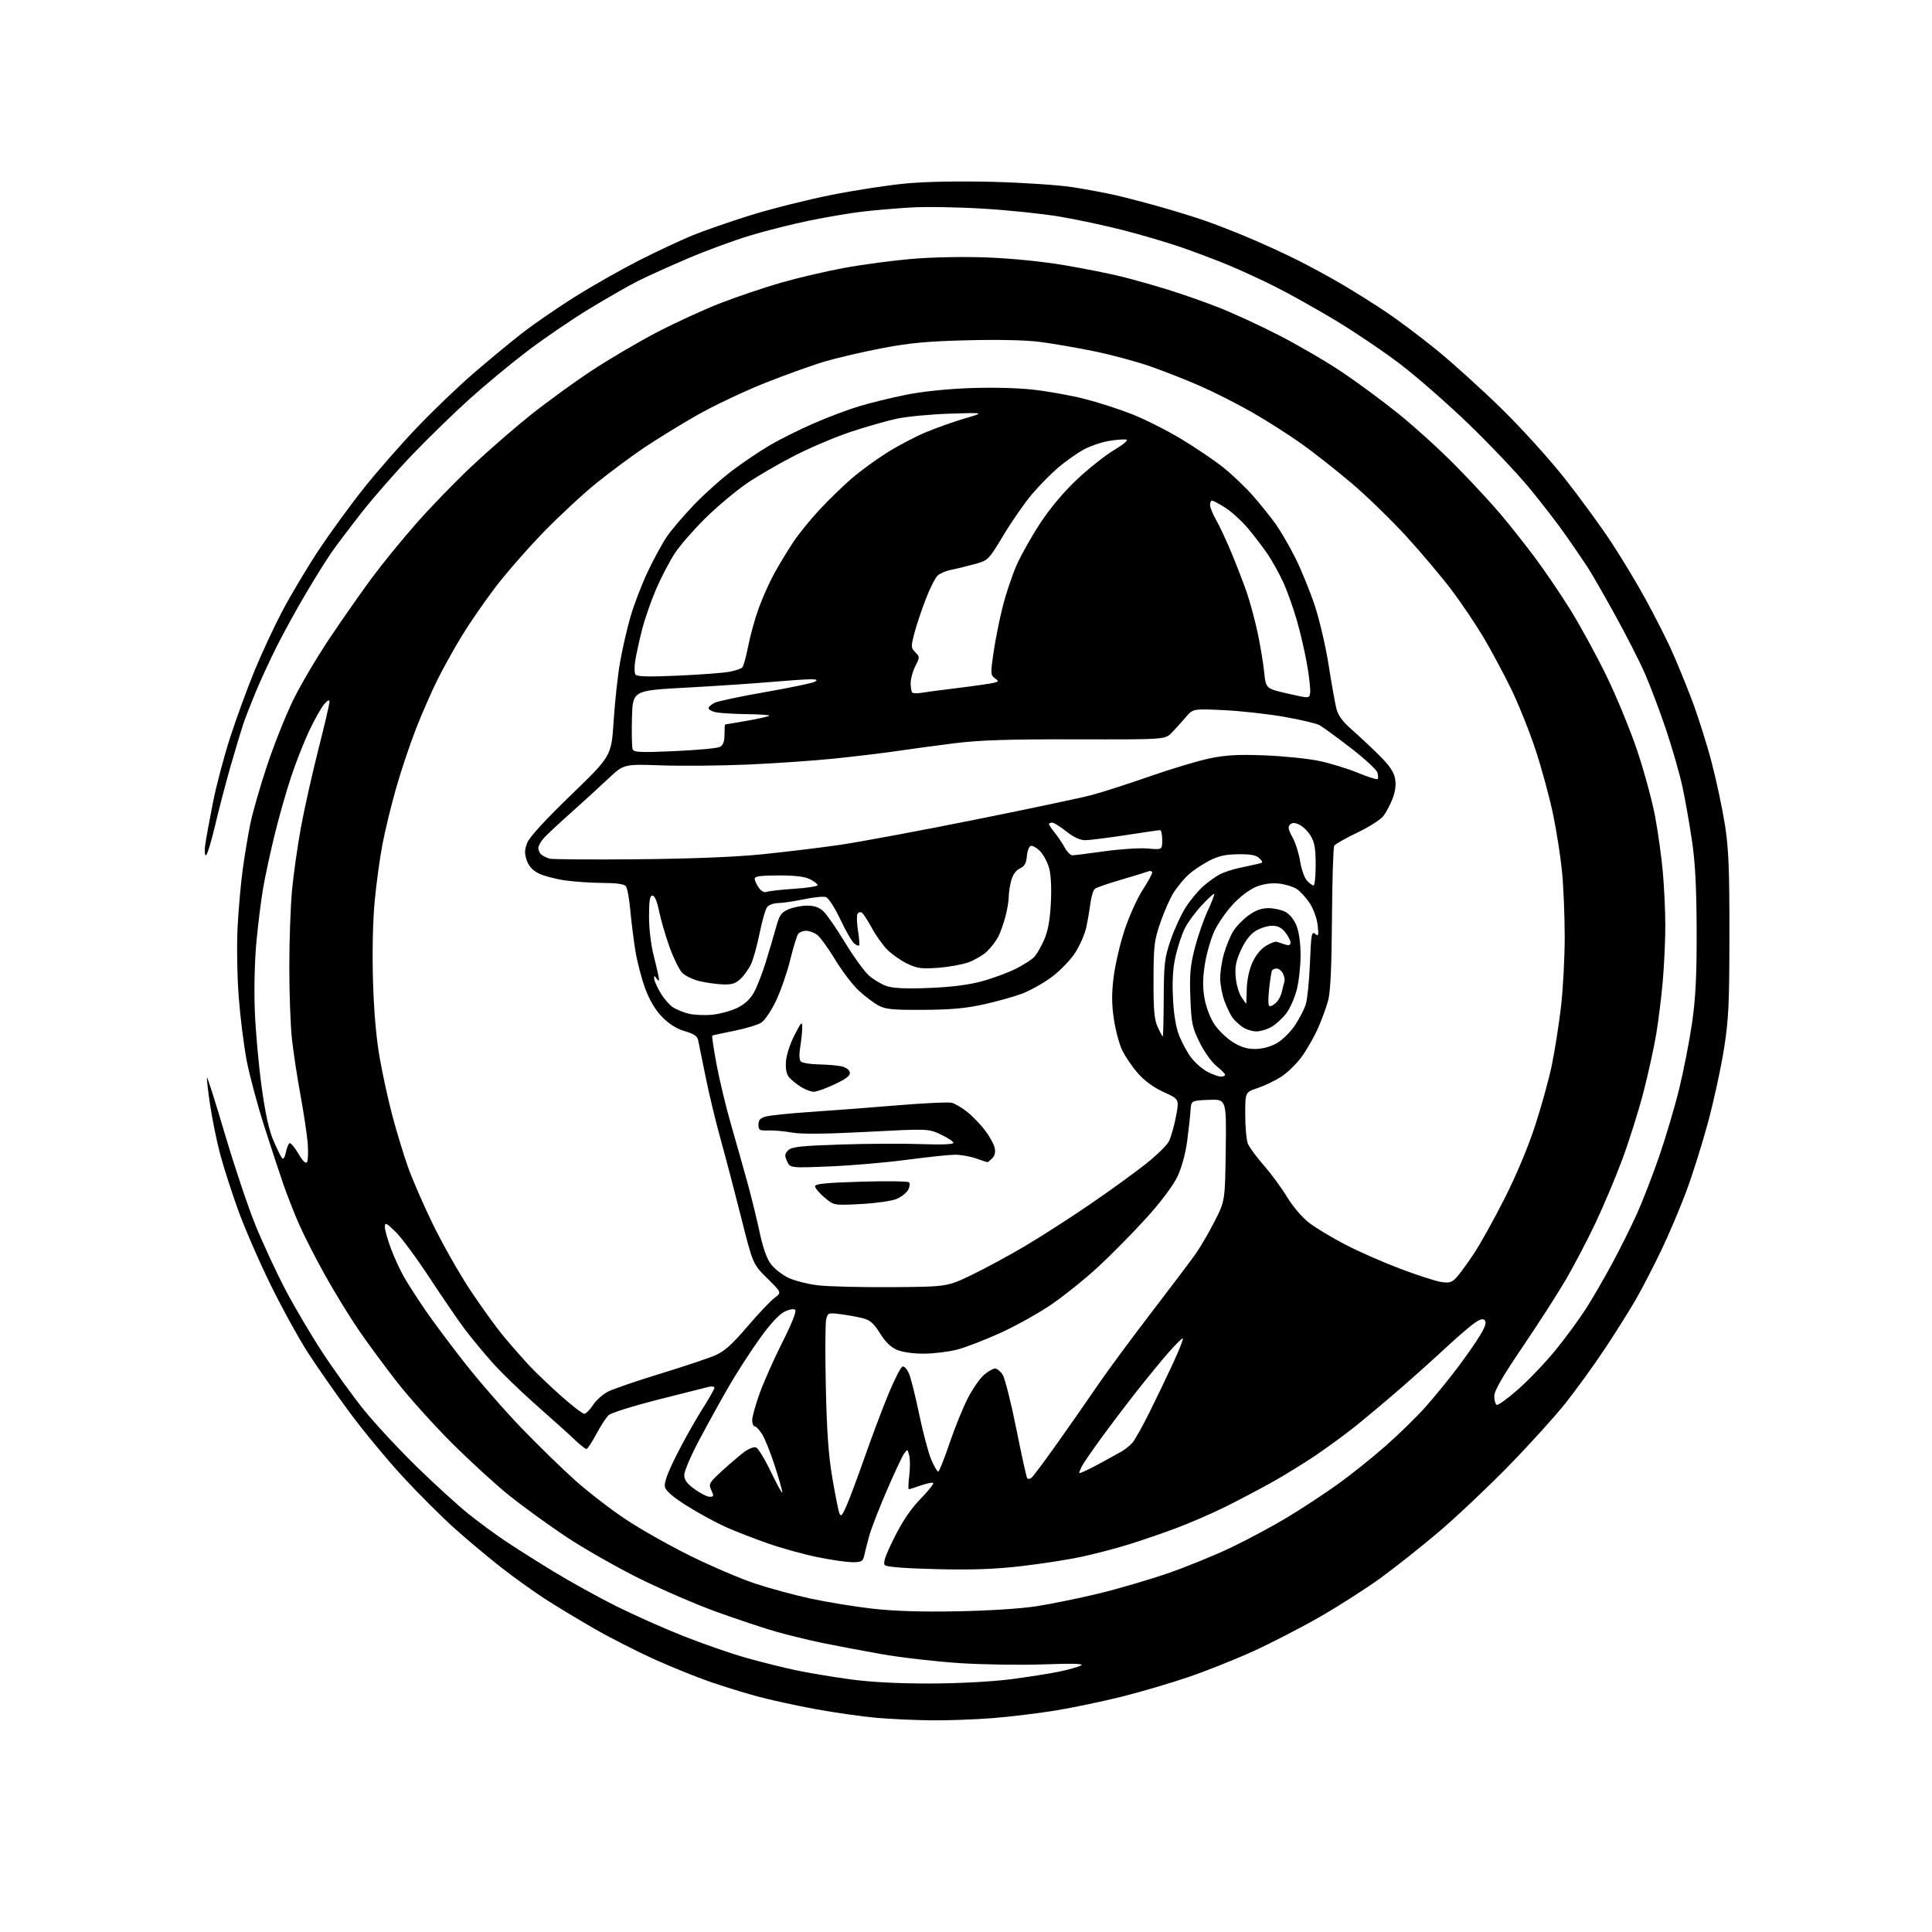 <?xml version="1.0" encoding="UTF-8" standalone="no"?>
<svg 
  version="1.1" 
  xmlns="http://www.w3.org/2000/svg" 
  xmlns:xlink="http://www.w3.org/1999/xlink" 
  xmlns:svg="http://www.w3.org/2000/svg"
  xmlns:rdf="http://www.w3.org/1999/02/22-rdf-syntax-ns#"
  xmlns:cc="http://creativecommons.org/ns#"
  xmlns:dc="http://purl.org/dc/elements/1.1/"
  viewBox="0 0 768 768"
  width="768"
  height="768"
>
<style>svg {background-color: white; }</style>"
<path stroke="none" fill="black" fill-rule="evenodd" d="M370.10,683.86C363.72,683.79 354.00,683.34 348.50,682.87C343.00,682.39 332.20,680.86 324.50,679.46C316.80,678.06 306.23,675.75 301.00,674.34C295.77,672.92 287.21,670.26 281.97,668.44C276.73,666.62 266.92,662.65 260.17,659.62C253.42,656.59 242.63,651.09 236.20,647.39C229.76,643.70 220.90,638.35 216.50,635.49C212.10,632.64 204.45,627.15 199.50,623.30C194.55,619.45 186.18,612.45 180.91,607.75C175.63,603.04 166.21,593.64 159.97,586.85C153.73,580.06 144.30,568.65 139.02,561.50C133.73,554.35 126.34,543.77 122.59,538.00C118.85,532.23 112.04,519.85 107.46,510.50C102.87,501.15 97.04,487.68 94.49,480.56C91.94,473.45 88.77,463.55 87.45,458.56C86.13,453.58 84.36,444.82 83.50,439.11C82.65,433.39 82.11,428.55 82.30,428.36C82.50,428.17 85.73,438.40 89.49,451.10C93.24,463.80 98.68,479.99 101.57,487.07C104.45,494.15 109.73,505.53 113.29,512.36C116.86,519.19 123.57,530.57 128.20,537.64C132.83,544.71 140.26,555.00 144.70,560.50C149.15,566.00 158.57,576.14 165.64,583.04C172.71,589.93 181.88,598.29 186.00,601.61C190.12,604.94 196.88,609.91 201.00,612.66C205.12,615.41 213.76,620.88 220.20,624.80C226.63,628.72 237.66,634.82 244.70,638.35C251.74,641.87 263.83,647.27 271.57,650.33C279.31,653.40 290.56,657.30 296.57,659.00C302.58,660.70 311.60,662.95 316.61,664.00C321.62,665.04 331.30,666.65 338.11,667.58C346.19,668.67 357.11,669.24 369.50,669.22C380.71,669.20 393.71,668.53 401.22,667.59C408.21,666.71 417.14,665.31 421.07,664.49C424.99,663.66 428.95,662.54 429.85,661.99C430.96,661.32 426.11,661.20 415.00,661.61C405.93,661.94 390.85,661.72 381.50,661.12C372.15,660.51 358.20,658.91 350.50,657.55C342.80,656.19 332.10,654.17 326.73,653.06C321.36,651.95 313.03,649.91 308.23,648.53C303.43,647.15 292.98,643.67 285.00,640.80C277.02,637.93 263.07,631.90 254.00,627.40C244.93,622.90 231.73,615.36 224.67,610.64C217.62,605.93 207.50,598.57 202.18,594.29C196.86,590.00 186.66,580.65 179.50,573.50C172.35,566.35 162.63,555.55 157.91,549.50C153.18,543.45 146.37,534.23 142.78,529.00C139.18,523.77 133.10,513.88 129.26,507.00C125.43,500.12 120.72,490.90 118.81,486.50C116.89,482.10 114.15,475.12 112.72,471.00C111.28,466.88 107.87,456.52 105.14,448.00C102.40,439.48 99.23,427.64 98.08,421.71C96.94,415.77 95.50,404.30 94.89,396.21C94.27,387.98 94.08,375.77 94.45,368.50C94.82,361.35 95.74,350.99 96.50,345.49C97.26,339.98 98.61,331.88 99.50,327.49C100.39,323.09 103.35,312.79 106.07,304.59C108.79,296.40 113.44,284.70 116.39,278.59C119.35,272.49 126.00,261.20 131.18,253.50C136.35,245.80 143.84,235.10 147.82,229.73C151.80,224.35 159.69,214.67 165.36,208.21C171.03,201.74 181.04,191.41 187.61,185.25C194.17,179.08 204.71,169.92 211.02,164.89C217.33,159.86 228.12,152.02 235.00,147.47C241.88,142.93 253.57,136.03 261.00,132.16C268.43,128.28 279.90,123.02 286.50,120.46C293.10,117.91 303.86,114.28 310.42,112.39C316.97,110.50 328.27,107.85 335.53,106.51C342.79,105.17 354.98,103.55 362.61,102.90C370.84,102.21 383.07,101.99 392.60,102.35C402.25,102.73 414.52,103.96 423.24,105.44C431.25,106.80 441.55,108.86 446.15,110.02C450.74,111.18 458.90,113.49 464.28,115.15C469.66,116.81 478.65,119.96 484.25,122.15C489.86,124.33 500.67,129.31 508.27,133.21C515.87,137.10 527.13,143.66 533.29,147.78C539.46,151.90 549.67,159.44 556.00,164.54C562.33,169.65 572.53,178.92 578.68,185.16C584.83,191.40 592.87,200.07 596.54,204.43C600.21,208.79 606.31,216.49 610.09,221.55C613.87,226.60 620.16,235.86 624.08,242.12C627.99,248.38 634.51,260.31 638.57,268.63C642.62,276.94 648.17,290.44 650.90,298.63C653.63,306.81 656.79,318.45 657.92,324.50C659.05,330.55 660.44,340.45 660.99,346.50C661.54,352.55 661.99,362.23 661.99,368.00C661.99,373.77 661.53,383.68 660.98,390.00C660.43,396.32 659.26,405.77 658.39,411.00C657.52,416.23 655.25,426.57 653.34,434.00C651.43,441.43 647.60,453.57 644.84,461.00C642.07,468.43 637.22,479.90 634.07,486.50C630.92,493.10 625.78,502.92 622.65,508.33C619.51,513.73 611.79,525.77 605.48,535.08C597.28,547.16 594.00,552.84 594.00,554.94C594.00,556.56 594.42,558.14 594.93,558.46C595.44,558.77 599.41,555.89 603.75,552.04C608.08,548.20 614.81,541.10 618.70,536.28C622.58,531.45 627.83,524.29 630.35,520.37C632.87,516.45 637.59,508.33 640.83,502.32C644.06,496.32 648.52,487.37 650.73,482.45C652.94,477.53 656.86,467.43 659.44,460.00C662.02,452.57 665.63,440.43 667.46,433.00C669.28,425.57 671.61,413.65 672.64,406.50C674.05,396.62 674.49,387.85 674.44,370.00C674.40,353.09 673.89,343.13 672.63,334.50C671.67,327.90 669.97,318.23 668.85,313.00C667.73,307.77 664.77,297.43 662.27,290.00C659.77,282.57 655.97,272.52 653.83,267.65C651.70,262.78 646.33,252.26 641.91,244.28C637.50,236.30 632.67,227.91 631.20,225.64C629.72,223.36 625.84,217.68 622.58,213.00C619.31,208.32 612.66,199.69 607.79,193.82C602.92,187.94 592.11,176.55 583.76,168.50C575.42,160.46 563.22,149.78 556.67,144.79C550.11,139.79 538.53,131.96 530.93,127.39C523.33,122.82 512.61,116.82 507.11,114.05C501.60,111.29 493.14,107.39 488.30,105.38C483.46,103.37 475.00,100.18 469.50,98.28C464.00,96.38 453.65,93.33 446.50,91.50C439.35,89.67 427.99,87.25 421.25,86.11C414.51,84.97 400.78,83.54 390.75,82.94C380.71,82.33 367.77,82.12 362.00,82.48C356.23,82.83 347.68,83.56 343.00,84.10C338.32,84.64 328.88,86.23 322.00,87.64C315.12,89.04 304.33,91.76 298.02,93.67C291.70,95.58 280.67,99.65 273.52,102.70C266.36,105.75 257.45,109.78 253.72,111.65C249.99,113.52 241.19,118.55 234.17,122.82C227.15,127.09 216.03,134.68 209.46,139.70C202.88,144.71 192.55,153.28 186.50,158.74C180.45,164.20 170.32,174.06 164.00,180.64C157.68,187.22 148.64,197.53 143.91,203.55C139.19,209.57 133.76,216.75 131.84,219.50C129.92,222.25 125.36,229.55 121.70,235.73C118.03,241.91 112.79,251.45 110.03,256.93C107.28,262.42 103.47,270.68 101.56,275.30C99.65,279.91 97.42,285.67 96.61,288.09C95.80,290.52 93.58,297.90 91.68,304.50C89.79,311.10 86.99,321.79 85.48,328.25C83.96,334.71 82.33,340.00 81.85,340.00C81.37,340.00 81.25,338.09 81.59,335.75C81.92,333.41 83.30,325.89 84.65,319.04C85.99,312.19 89.13,300.37 91.61,292.77C94.09,285.18 98.38,273.46 101.14,266.73C103.89,260.00 108.87,249.32 112.18,243.00C115.50,236.68 122.03,225.73 126.69,218.69C131.35,211.64 139.56,200.39 144.92,193.69C150.29,186.98 159.81,176.14 166.09,169.59C172.36,163.03 182.26,153.56 188.08,148.53C193.89,143.50 202.56,136.33 207.34,132.60C212.12,128.86 221.69,122.27 228.61,117.93C235.53,113.60 246.88,107.16 253.84,103.62C260.81,100.08 270.32,95.61 275.00,93.68C279.68,91.75 290.21,88.09 298.41,85.54C306.60,83.00 321.00,79.38 330.41,77.50C339.81,75.63 353.25,73.56 360.28,72.92C368.15,72.19 381.42,71.95 394.78,72.29C406.73,72.60 421.00,73.56 426.50,74.42C432.00,75.29 439.65,76.72 443.50,77.60C447.35,78.49 455.23,80.54 461.00,82.17C466.77,83.80 474.88,86.29 479.00,87.72C483.12,89.15 491.20,92.30 496.94,94.74C502.68,97.17 511.30,101.14 516.09,103.55C520.89,105.96 528.80,110.27 533.66,113.13C538.52,115.99 546.35,120.91 551.06,124.07C555.77,127.22 564.77,133.98 571.06,139.09C577.35,144.20 588.97,154.71 596.87,162.44C604.91,170.32 616.05,182.62 622.17,190.40C628.19,198.04 636.47,209.41 640.58,215.65C644.68,221.89 650.80,232.06 654.18,238.25C657.56,244.44 662.01,253.17 664.07,257.66C666.13,262.14 669.88,271.21 672.39,277.81C674.90,284.41 678.52,295.81 680.43,303.15C682.35,310.49 684.72,321.68 685.71,328.00C687.16,337.32 687.49,345.58 687.47,371.50C687.45,399.29 687.16,405.29 685.29,417.09C684.11,424.56 681.27,437.61 678.98,446.09C676.70,454.57 672.82,466.90 670.36,473.50C667.91,480.10 663.42,490.68 660.39,497.00C657.36,503.32 652.82,512.10 650.30,516.50C647.77,520.90 642.16,529.84 637.81,536.36C633.47,542.89 626.46,552.56 622.25,557.86C618.04,563.16 607.82,574.42 599.55,582.89C591.27,591.35 578.87,603.05 571.99,608.90C565.11,614.74 554.76,622.95 548.99,627.15C543.22,631.34 532.42,638.27 525.00,642.54C517.58,646.81 505.65,652.98 498.50,656.24C491.35,659.51 479.77,664.14 472.77,666.54C465.77,668.94 453.84,672.46 446.27,674.36C438.70,676.26 426.88,678.75 420.00,679.89C413.12,681.03 401.70,682.42 394.60,682.98C387.51,683.54 376.49,683.94 370.10,683.86zM380.50,640.52C392.90,640.29 405.80,639.47 412.00,638.51C417.77,637.61 428.80,635.36 436.50,633.51C444.20,631.65 456.57,628.04 464.00,625.49C471.43,622.94 482.90,618.26 489.50,615.10C496.10,611.94 506.23,606.50 512.00,603.01C517.77,599.52 526.74,593.62 531.93,589.89C537.11,586.17 545.59,579.38 550.77,574.81C555.96,570.24 563.03,563.34 566.49,559.47C569.95,555.61 575.72,548.55 579.31,543.79C582.90,539.03 587.06,533.05 588.55,530.50C590.51,527.16 590.96,525.56 590.18,524.78C589.40,524.00 588.03,524.49 585.30,526.56C583.21,528.14 578.11,532.59 573.96,536.46C569.81,540.33 561.71,547.58 555.96,552.56C550.21,557.54 542.35,564.12 538.50,567.19C534.65,570.25 527.69,575.35 523.03,578.51C518.37,581.66 510.50,586.51 505.53,589.28C500.56,592.05 492.23,596.43 487.00,599.03C481.77,601.62 473.00,605.42 467.50,607.48C462.00,609.54 453.42,612.48 448.43,614.02C443.45,615.55 435.12,617.73 429.93,618.85C424.74,619.97 413.98,621.64 406.00,622.56C395.32,623.79 386.42,624.11 372.20,623.76C359.79,623.46 352.49,622.89 351.77,622.17C350.93,621.33 351.87,618.55 355.44,611.35C358.77,604.66 362.02,599.85 365.96,595.79C369.11,592.56 371.35,589.71 370.95,589.47C370.54,589.22 368.31,589.69 365.98,590.51C363.65,591.33 361.53,592.00 361.26,592.00C360.99,592.00 361.07,589.59 361.44,586.64C361.81,583.69 361.80,580.07 361.43,578.59C360.78,575.97 360.72,575.95 359.35,577.91C358.58,579.01 355.46,585.67 352.43,592.71C349.39,599.74 346.30,607.75 345.54,610.50C344.79,613.25 343.90,616.74 343.57,618.25C343.03,620.70 342.52,621.00 338.89,621.00C336.65,621.00 330.40,620.10 325.01,619.00C319.62,617.90 310.77,615.46 305.35,613.57C299.93,611.69 292.35,608.74 288.50,607.02C284.65,605.30 277.77,601.55 273.21,598.69C267.71,595.24 264.72,592.71 264.33,591.15C263.91,589.51 265.25,585.78 268.81,578.65C271.60,573.07 276.16,564.92 278.94,560.54C281.72,556.16 284.00,552.17 284.00,551.67C284.00,551.18 282.99,551.00 281.75,551.29C280.51,551.58 271.46,553.86 261.63,556.36C251.80,558.86 242.97,561.63 241.99,562.51C241.02,563.39 238.79,566.79 237.05,570.06C235.31,573.33 233.53,576.00 233.10,576.00C232.67,576.00 230.55,574.31 228.39,572.25C226.23,570.19 219.41,564.04 213.22,558.60C207.03,553.15 199.14,545.50 195.68,541.60C192.22,537.69 187.35,531.80 184.85,528.50C182.36,525.20 176.03,515.98 170.79,508.00C165.56,500.02 159.41,491.72 157.14,489.55C153.43,486.00 153.00,485.82 153.00,487.77C153.00,488.97 154.10,492.88 155.45,496.46C156.80,500.05 159.14,505.12 160.66,507.74C162.17,510.36 165.86,516.10 168.86,520.50C171.85,524.90 179.03,534.52 184.81,541.88C190.59,549.23 200.76,560.89 207.41,567.79C214.06,574.68 223.65,584.02 228.72,588.55C233.79,593.07 242.77,600.00 248.68,603.93C254.58,607.87 266.18,614.43 274.46,618.50C282.73,622.58 294.23,627.50 300.00,629.43C305.77,631.35 315.78,634.07 322.24,635.47C328.69,636.86 339.71,638.66 346.74,639.46C355.41,640.45 366.22,640.79 380.50,640.52zM336.55,598.47C337.74,595.74 341.01,586.98 343.81,579.00C346.60,571.02 350.83,559.81 353.20,554.08C355.56,548.35 358.07,543.47 358.76,543.24C359.47,543.01 360.63,544.29 361.40,546.16C362.15,548.00 363.98,555.35 365.46,562.50C366.95,569.65 369.08,577.64 370.20,580.25C371.33,582.86 372.56,585.00 372.95,585.00C373.33,585.00 375.36,579.94 377.45,573.75C379.54,567.56 382.83,559.45 384.77,555.72C386.70,551.99 389.60,547.83 391.22,546.47C392.83,545.11 394.78,544.00 395.55,544.00C396.32,544.00 397.68,545.11 398.57,546.46C399.46,547.82 401.91,557.53 404.01,568.05C406.11,578.57 408.07,587.40 408.35,587.69C408.64,587.97 409.33,587.91 409.90,587.56C410.47,587.21 415.14,580.98 420.29,573.71C425.44,566.45 432.72,556.00 436.47,550.50C440.23,545.00 449.69,532.17 457.50,522.00C465.31,511.82 473.29,501.25 475.24,498.50C477.18,495.75 480.62,489.86 482.87,485.41C486.97,477.32 486.97,477.32 487.25,457.12C487.53,436.92 487.53,436.92 480.52,437.21C473.50,437.50 473.50,437.50 473.25,441.50C473.11,443.70 472.50,449.19 471.90,453.70C471.25,458.60 469.70,464.23 468.06,467.70C466.39,471.23 461.58,477.64 455.75,484.10C450.48,489.93 441.85,498.69 436.57,503.57C431.28,508.45 422.81,515.25 417.73,518.70C412.65,522.14 403.55,527.20 397.50,529.94C391.45,532.67 383.80,535.62 380.50,536.48C377.20,537.34 371.30,538.07 367.40,538.10C363.17,538.13 358.81,537.53 356.63,536.62C354.14,535.58 351.97,533.48 349.84,530.04C347.41,526.13 345.89,524.78 343.10,524.05C341.12,523.52 337.16,522.80 334.30,522.43C329.25,521.78 329.08,521.84 328.42,524.46C328.05,525.95 327.98,538.05 328.28,551.34C328.67,569.14 329.36,578.68 330.88,587.60C332.02,594.26 333.27,600.55 333.67,601.57C334.25,603.09 334.80,602.49 336.55,598.47zM282.13,595.00C283.74,595.00 283.82,594.69 282.76,592.37C281.63,589.88 281.86,589.45 286.86,584.85C289.78,582.17 293.70,578.80 295.57,577.38C297.52,575.89 299.65,575.03 300.54,575.38C301.40,575.71 304.10,580.15 306.53,585.24C308.97,590.33 310.97,593.94 310.98,593.26C310.99,592.58 309.66,587.86 308.01,582.76C306.37,577.67 304.13,572.04 303.03,570.25C301.93,568.46 300.57,567.00 300.01,567.00C299.46,567.00 299.00,565.90 299.00,564.55C299.00,563.21 300.37,558.32 302.04,553.69C303.72,549.06 307.78,539.96 311.06,533.46C314.68,526.31 316.68,521.28 316.12,520.72C315.57,520.17 313.88,520.45 311.85,521.42C309.68,522.47 306.17,526.29 301.88,532.27C298.24,537.35 292.67,546.00 289.50,551.50C286.34,557.00 281.10,566.49 277.87,572.58C274.64,578.68 272.00,584.86 272.00,586.33C272.00,588.30 273.08,589.77 276.15,591.99C278.43,593.65 281.12,595.00 282.13,595.00zM436.25,582.26C440.24,580.10 444.60,577.70 445.95,576.92C447.30,576.14 449.20,574.60 450.16,573.50C451.13,572.40 454.16,567.00 456.90,561.50C459.64,556.00 463.90,547.11 466.38,541.75C468.86,536.39 470.56,532.00 470.16,532.00C469.77,532.00 467.18,534.59 464.41,537.75C461.65,540.91 456.02,547.77 451.90,553.00C447.79,558.23 441.48,566.55 437.87,571.50C434.27,576.45 430.80,581.48 430.16,582.68C429.52,583.89 429.00,585.16 429.00,585.52C429.00,585.88 432.26,584.41 436.25,582.26zM232.26,561.99C232.94,561.98 234.51,560.42 235.74,558.51C236.98,556.61 239.68,554.20 241.74,553.16C243.81,552.12 253.13,548.93 262.46,546.07C271.79,543.21 281.59,539.94 284.24,538.80C287.92,537.22 290.93,534.54 297.06,527.37C301.46,522.22 306.34,517.07 307.90,515.92C310.74,513.82 310.74,513.82 305.01,508.16C299.28,502.50 299.28,502.50 294.63,484.00C292.07,473.82 288.41,459.88 286.49,453.00C284.57,446.12 281.86,434.88 280.48,428.00C279.10,421.12 277.75,414.55 277.50,413.38C277.16,411.86 275.70,410.90 272.30,409.94C269.20,409.08 266.14,407.19 263.44,404.49C260.68,401.73 258.41,398.01 256.59,393.24C255.09,389.31 253.27,382.37 252.55,377.80C251.82,373.24 250.91,365.90 250.52,361.50C250.12,357.10 249.34,352.94 248.78,352.25C248.11,351.44 244.90,350.99 239.63,350.98C235.16,350.97 228.35,350.51 224.50,349.95C220.65,349.39 215.93,348.12 214.00,347.13C211.66,345.93 210.12,344.19 209.36,341.91C208.46,339.23 208.51,337.75 209.59,335.00C210.46,332.78 216.82,325.84 227.01,316.00C243.05,300.50 243.05,300.50 243.94,286.50C244.44,278.80 245.59,268.26 246.51,263.07C247.42,257.89 249.28,249.79 250.65,245.07C252.01,240.36 255.08,232.37 257.46,227.32C259.85,222.27 263.28,215.97 265.08,213.32C266.89,210.67 271.77,204.95 275.93,200.61C280.09,196.27 287.04,190.07 291.38,186.83C295.71,183.59 302.41,179.10 306.26,176.85C310.11,174.60 317.81,170.77 323.37,168.34C328.92,165.91 337.08,162.83 341.49,161.50C345.89,160.17 354.23,158.13 360.00,156.96C366.43,155.66 376.32,154.62 385.50,154.28C394.56,153.94 404.66,154.20 411.00,154.93C416.77,155.59 425.77,157.21 431.00,158.53C436.23,159.85 444.66,162.56 449.75,164.55C454.84,166.54 463.68,170.98 469.39,174.41C475.10,177.84 482.68,182.96 486.23,185.79C489.78,188.61 495.16,193.76 498.19,197.21C501.21,200.67 505.28,205.75 507.23,208.50C509.18,211.25 512.65,217.26 514.95,221.85C517.24,226.44 520.68,234.85 522.58,240.53C524.48,246.21 526.97,256.86 528.12,264.18C529.27,271.51 530.65,279.30 531.19,281.50C531.91,284.41 533.59,286.73 537.32,290.00C540.14,292.48 545.02,297.04 548.16,300.15C552.25,304.19 554.06,306.83 554.55,309.44C555.02,311.90 554.69,314.52 553.56,317.49C552.63,319.90 550.97,323.04 549.86,324.45C548.75,325.86 544.08,328.82 539.48,331.01C534.88,333.21 530.79,335.53 530.39,336.18C529.99,336.83 529.58,349.77 529.48,364.93C529.36,383.75 528.89,394.09 528.01,397.50C527.29,400.25 525.44,405.35 523.88,408.83C522.33,412.31 519.38,417.44 517.34,420.22C515.29,423.01 511.62,426.56 509.17,428.11C506.71,429.66 502.53,431.66 499.86,432.55C495.00,434.16 495.00,434.16 495.00,443.02C495.00,447.89 495.45,453.05 496.00,454.50C496.55,455.95 499.36,459.81 502.25,463.09C505.14,466.36 509.34,472.06 511.59,475.77C514.03,479.76 517.65,483.99 520.51,486.17C523.16,488.19 529.64,492.08 534.91,494.81C540.19,497.55 549.96,501.84 556.64,504.36C563.32,506.88 570.57,509.23 572.75,509.58C576.11,510.11 577.07,509.84 578.93,507.86C580.14,506.56 583.23,502.35 585.79,498.50C588.36,494.65 593.87,484.75 598.05,476.50C602.67,467.39 607.45,456.00 610.22,447.50C612.74,439.80 615.75,428.90 616.90,423.28C618.06,417.66 619.68,407.31 620.51,400.29C621.33,393.26 622.00,380.73 622.00,372.43C622.00,364.13 621.51,352.43 620.92,346.42C620.33,340.42 618.71,330.10 617.33,323.50C615.95,316.90 612.85,305.50 610.44,298.18C608.03,290.85 603.61,279.82 600.61,273.68C597.61,267.53 592.66,258.32 589.62,253.21C586.58,248.11 580.97,239.78 577.16,234.71C573.34,229.65 565.31,220.10 559.30,213.50C553.28,206.90 543.45,197.32 537.43,192.21C531.42,187.10 522.45,180.03 517.50,176.50C512.55,172.97 503.76,167.36 497.96,164.03C492.17,160.71 482.89,156.00 477.35,153.56C471.81,151.12 462.76,147.55 457.24,145.63C451.71,143.71 441.64,141.00 434.85,139.61C428.06,138.23 418.47,136.57 413.54,135.93C407.94,135.19 397.08,134.95 384.54,135.26C368.72,135.66 361.65,136.31 351.00,138.34C343.57,139.76 333.45,142.09 328.50,143.51C323.55,144.94 312.57,148.87 304.09,152.24C295.62,155.62 283.34,161.45 276.81,165.19C270.27,168.93 260.90,174.71 255.97,178.02C251.05,181.33 242.63,187.58 237.26,191.90C231.89,196.22 222.31,205.10 215.97,211.64C209.63,218.17 200.95,228.12 196.69,233.75C192.43,239.38 186.54,247.92 183.61,252.74C180.67,257.56 176.36,265.30 174.02,269.95C171.69,274.59 167.81,283.44 165.40,289.60C162.99,295.76 159.43,306.36 157.50,313.15C155.56,319.94 153.11,330.00 152.05,335.50C151.00,341.00 149.59,351.29 148.93,358.36C148.20,366.16 147.94,378.57 148.27,389.86C148.63,402.05 149.55,412.65 150.93,420.50C152.09,427.10 154.36,437.49 155.99,443.58C157.61,449.67 160.34,458.67 162.06,463.58C163.78,468.49 168.25,478.80 172.00,486.50C175.75,494.20 182.37,505.90 186.71,512.51C191.06,519.11 197.24,527.66 200.45,531.51C203.66,535.35 208.36,540.69 210.89,543.36C213.43,546.03 218.99,551.31 223.26,555.11C227.52,558.90 231.57,561.99 232.26,561.99zM354.50,511.66C376.50,511.50 376.50,511.50 386.31,506.78C391.71,504.19 401.39,498.94 407.81,495.12C414.24,491.30 425.73,483.91 433.35,478.69C440.97,473.47 450.78,466.38 455.16,462.93C459.54,459.49 463.80,455.36 464.63,453.76C465.45,452.16 466.73,447.72 467.46,443.89C468.78,436.92 468.78,436.92 462.62,434.13C458.61,432.31 455.02,429.70 452.33,426.63C450.05,424.05 447.22,419.88 446.04,417.37C444.86,414.85 443.38,409.25 442.75,404.91C441.89,399.04 441.88,394.75 442.71,388.21C443.32,383.37 445.28,375.01 447.06,369.62C448.85,364.24 452.04,357.16 454.15,353.88C456.27,350.61 458.00,347.45 458.00,346.86C458.00,346.26 457.25,346.07 456.32,346.43C455.39,346.79 450.55,348.27 445.57,349.73C440.58,351.18 435.96,352.78 435.30,353.27C434.64,353.76 433.83,356.26 433.49,358.83C433.16,361.40 432.42,365.75 431.84,368.50C431.27,371.25 429.26,375.87 427.37,378.77C425.45,381.73 421.32,385.97 417.95,388.46C414.65,390.89 409.37,393.84 406.22,395.02C403.08,396.20 396.23,398.11 391.00,399.26C383.89,400.84 377.85,401.38 367.00,401.43C354.74,401.49 351.98,401.22 349.14,399.67C347.29,398.66 343.79,396.00 341.36,393.77C338.94,391.53 334.69,385.95 331.92,381.37C329.15,376.78 325.91,372.35 324.72,371.52C323.53,370.68 321.59,370.00 320.40,370.00C319.21,370.00 317.82,370.56 317.29,371.25C316.77,371.94 315.35,376.55 314.14,381.50C312.93,386.45 310.41,393.73 308.55,397.67C306.70,401.61 304.05,405.58 302.68,406.47C301.31,407.37 296.43,408.86 291.84,409.77C287.25,410.68 283.33,411.53 283.13,411.67C282.92,411.80 283.70,416.99 284.86,423.21C286.02,429.42 288.60,440.12 290.59,447.00C292.57,453.88 295.50,464.23 297.09,470.00C298.68,475.77 300.88,484.72 301.98,489.89C303.28,496.04 304.83,500.40 306.46,502.53C307.83,504.33 310.91,506.75 313.31,507.91C315.71,509.07 321.01,510.43 325.09,510.92C329.16,511.42 342.40,511.75 354.50,511.66zM342.22,478.62C331.50,479.19 331.50,479.19 327.75,476.02C325.69,474.28 324.00,472.28 324.00,471.57C324.00,470.59 328.34,470.16 342.25,469.74C352.29,469.44 360.88,469.55 361.34,469.99C361.81,470.43 361.66,471.77 361.01,472.98C360.37,474.18 358.29,475.82 356.39,476.61C354.50,477.40 348.12,478.31 342.22,478.62zM329.80,463.67C314.10,464.31 314.10,464.31 312.87,461.62C311.84,459.35 311.91,458.66 313.31,457.26C314.69,455.88 318.18,455.49 334.24,454.96C344.83,454.61 359.24,454.54 366.25,454.80C374.10,455.09 379.00,454.90 379.00,454.31C379.00,453.78 376.75,452.29 374.01,451.00C369.01,448.66 369.01,448.66 344.65,449.93C328.03,450.80 318.57,450.89 314.89,450.22C311.93,449.68 307.70,449.30 305.50,449.37C301.90,449.49 301.50,449.26 301.50,447.07C301.50,445.22 302.22,444.45 304.50,443.82C306.15,443.36 314.25,442.54 322.50,441.99C330.75,441.44 346.16,440.27 356.74,439.38C367.32,438.50 377.03,438.04 378.32,438.37C379.61,438.69 382.37,440.31 384.45,441.96C386.52,443.61 389.69,446.88 391.48,449.23C393.28,451.58 395.03,454.70 395.37,456.18C395.79,457.96 395.48,459.38 394.43,460.43C393.56,461.29 392.72,462.00 392.55,462.00C392.39,462.00 390.34,461.32 388.00,460.50C385.66,459.68 381.89,459.01 379.62,459.02C377.36,459.03 368.75,459.94 360.50,461.03C352.25,462.13 338.43,463.32 329.80,463.67zM122.03,461.94C122.45,461.28 122.58,457.98 122.33,454.61C122.08,451.25 120.79,442.65 119.47,435.50C118.15,428.35 116.60,418.13 116.03,412.79C115.46,407.45 115.00,394.62 115.00,384.29C115.01,373.96 115.49,360.32 116.07,354.00C116.66,347.68 118.25,336.43 119.61,329.00C120.97,321.57 124.09,307.61 126.54,297.98C128.99,288.34 130.99,279.79 130.97,278.98C130.94,277.98 130.24,278.32 128.81,280.00C127.65,281.38 124.98,286.13 122.88,290.57C120.79,295.01 117.52,303.33 115.63,309.07C113.73,314.81 110.81,325.12 109.13,332.00C107.45,338.88 105.41,348.32 104.61,353.00C103.80,357.68 102.59,367.30 101.93,374.39C101.22,381.93 100.96,393.36 101.29,401.89C101.61,409.93 102.82,423.48 104.00,432.00C105.49,442.84 106.92,449.31 108.74,453.50C110.18,456.80 111.71,459.92 112.16,460.44C112.62,460.96 113.26,459.96 113.62,458.17C113.97,456.40 114.62,454.73 115.07,454.45C115.52,454.18 117.10,456.02 118.59,458.56C120.36,461.58 121.54,462.74 122.03,461.94zM323.50,434.00C322.40,433.99 320.15,433.16 318.50,432.14C316.85,431.12 314.74,429.43 313.81,428.39C312.64,427.06 312.22,425.12 312.43,421.97C312.61,419.40 314.07,414.88 315.82,411.48C318.58,406.13 318.90,405.82 318.89,408.50C318.89,410.15 318.53,413.62 318.10,416.21C317.62,419.18 317.71,421.31 318.36,421.96C318.93,422.53 322.12,423.05 325.45,423.12C328.78,423.18 332.84,423.52 334.49,423.88C336.20,424.24 337.62,425.26 337.81,426.26C338.06,427.56 336.51,428.79 331.82,431.01C328.35,432.65 324.60,434.00 323.50,434.00zM485.25,427.96C486.21,427.98 487.00,427.66 487.00,427.25C487.00,426.84 485.46,425.27 483.57,423.76C481.66,422.24 478.70,418.10 476.88,414.41C473.92,408.40 473.58,406.75 473.19,396.59C472.84,387.39 473.15,383.89 474.93,376.95C476.12,372.30 478.43,365.62 480.07,362.10C481.70,358.58 482.87,355.54 482.67,355.34C482.47,355.13 480.25,357.16 477.74,359.84C475.24,362.52 472.24,366.57 471.08,368.84C469.93,371.10 468.27,376.00 467.39,379.73C466.27,384.52 465.94,389.43 466.26,396.50C466.57,403.16 467.40,408.22 468.72,411.63C469.82,414.45 471.98,418.42 473.52,420.44C475.07,422.47 477.94,424.97 479.92,426.02C481.89,427.06 484.29,427.93 485.25,427.96zM498.95,416.98C501.80,416.97 505.00,416.12 507.50,414.71C509.70,413.47 512.95,410.30 514.72,407.66C516.50,405.02 518.46,401.20 519.08,399.18C519.71,397.15 520.45,389.75 520.73,382.73C521.18,371.38 521.41,370.09 522.78,371.23C524.13,372.35 524.25,371.94 523.78,367.73C523.47,365.02 522.11,361.26 520.62,359.01C519.18,356.83 516.87,354.31 515.49,353.40C514.10,352.49 510.95,351.52 508.47,351.24C505.57,350.92 502.43,351.33 499.59,352.41C496.99,353.41 493.21,356.20 490.29,359.29C487.59,362.16 484.21,366.98 482.79,370.00C481.37,373.02 479.65,378.95 478.98,383.16C478.08,388.81 478.03,392.40 478.81,396.84C479.42,400.29 481.07,404.66 482.69,407.11C484.23,409.45 487.50,412.63 489.95,414.18C493.17,416.22 495.65,417.00 498.95,416.98zM462.21,412.00C462.38,412.00 462.56,405.14 462.60,396.75C462.68,382.95 462.94,380.75 465.36,373.67C466.83,369.37 469.53,363.52 471.35,360.67C473.17,357.83 476.32,354.05 478.34,352.27C480.37,350.49 483.32,348.37 484.91,347.55C486.50,346.73 489.98,345.59 492.65,345.02C495.32,344.45 498.58,343.74 499.91,343.43C502.17,342.92 502.21,342.78 500.62,341.19C499.35,339.92 497.26,339.52 492.21,339.58C487.04,339.64 484.35,340.25 480.50,342.25C477.75,343.68 474.10,346.15 472.38,347.75C470.66,349.34 468.10,352.42 466.69,354.57C465.27,356.73 462.87,362.10 461.35,366.50C458.82,373.82 458.58,375.77 458.54,389.50C458.51,401.54 458.83,405.24 460.20,408.25C461.13,410.31 462.04,412.00 462.21,412.00zM499.47,410.00C497.81,410.00 495.33,409.24 493.97,408.30C492.61,407.37 490.82,405.70 490.00,404.61C489.18,403.51 487.73,400.56 486.79,398.06C485.85,395.55 485.06,391.44 485.04,388.93C485.02,386.42 485.72,381.92 486.60,378.93C487.47,375.94 489.11,371.99 490.24,370.15C491.36,368.31 494.09,365.50 496.29,363.90C499.08,361.88 501.48,361.00 504.20,361.00C506.34,361.00 509.37,361.66 510.93,362.46C512.63,363.34 514.40,365.54 515.38,367.98C516.39,370.51 517.00,374.97 517.00,379.81C517.00,384.08 516.31,390.24 515.46,393.50C514.61,396.76 512.76,400.94 511.34,402.80C509.93,404.65 507.36,407.03 505.63,408.08C503.91,409.13 501.14,409.99 499.47,410.00zM283.00,403.38C286.02,403.10 290.52,401.89 293.00,400.69C296.06,399.20 298.21,397.22 299.71,394.50C300.93,392.30 303.04,386.90 304.39,382.50C305.75,378.10 307.59,371.88 308.48,368.68C309.88,363.63 310.55,362.67 313.52,361.43C315.40,360.64 318.73,360.00 320.91,360.00C323.65,360.00 325.64,360.70 327.31,362.25C328.65,363.49 332.52,369.09 335.93,374.70C339.33,380.30 343.63,386.22 345.47,387.84C347.32,389.46 350.51,391.34 352.56,392.02C355.12,392.87 360.39,393.09 369.40,392.73C378.26,392.37 385.05,391.51 390.37,390.06C394.69,388.88 400.77,386.63 403.87,385.07C406.96,383.50 410.27,381.37 411.21,380.32C412.15,379.28 413.89,376.25 415.06,373.59C416.57,370.19 417.36,365.89 417.72,359.13C418.04,353.16 417.79,347.84 417.05,345.14C416.40,342.73 414.75,339.66 413.40,338.31C412.05,336.96 410.39,336.03 409.72,336.25C409.05,336.47 408.36,338.33 408.19,340.38C407.95,343.18 407.27,344.37 405.44,345.21C403.92,345.90 402.63,347.67 402.01,349.91C401.46,351.88 401.00,354.85 400.99,356.50C400.98,358.15 400.38,361.75 399.64,364.50C398.91,367.25 397.61,370.85 396.75,372.50C395.88,374.15 393.89,376.72 392.33,378.21C390.76,379.70 387.45,381.65 384.99,382.54C382.52,383.43 377.06,384.41 372.85,384.72C366.24,385.20 364.56,384.96 360.52,383.01C357.96,381.77 354.39,379.24 352.60,377.40C350.81,375.56 348.06,371.67 346.50,368.77C344.94,365.87 343.18,363.18 342.59,362.80C342.01,362.41 341.23,362.63 340.87,363.30C340.50,363.96 340.59,366.95 341.07,369.95C341.55,372.94 341.74,375.59 341.49,375.84C341.25,376.08 340.35,375.71 339.51,375.01C338.66,374.30 336.19,370.00 334.03,365.45C331.78,360.70 329.32,356.92 328.28,356.59C327.27,356.27 323.31,356.67 319.48,357.49C315.64,358.30 311.09,358.97 309.37,358.98C307.65,358.99 305.68,359.68 305.00,360.50C304.31,361.33 302.95,366.01 301.97,370.91C300.98,375.81 299.44,381.38 298.53,383.29C297.63,385.20 295.75,387.82 294.37,389.13C292.39,390.98 290.86,391.46 287.31,391.32C284.81,391.22 280.62,390.63 277.99,390.00C275.36,389.37 272.26,387.84 271.10,386.61C269.94,385.37 267.71,380.79 266.14,376.43C264.58,372.07 262.72,365.69 262.01,362.25C261.19,358.27 260.23,356.00 259.36,356.00C258.32,356.00 258.00,357.96 258.00,364.34C258.00,369.41 258.78,375.75 260.00,380.50C261.10,384.80 261.99,388.81 261.98,389.41C261.98,390.01 261.53,389.82 261.00,389.00C260.21,387.77 260.03,387.75 260.02,388.91C260.01,389.69 261.11,392.21 262.46,394.52C263.81,396.83 266.05,399.46 267.44,400.37C268.83,401.28 271.66,402.44 273.73,402.95C275.81,403.46 279.98,403.66 283.00,403.38zM504.81,400.00C505.39,400.00 506.56,399.29 507.43,398.43C508.29,397.57 509.26,395.65 509.58,394.18C509.90,392.71 510.35,390.90 510.58,390.18C510.81,389.45 510.53,387.99 509.96,386.93C509.39,385.87 508.30,385.00 507.52,385.00C506.75,385.00 505.91,385.34 505.66,385.75C505.41,386.16 504.88,389.54 504.49,393.25C504.01,397.74 504.12,400.00 504.81,400.00zM495.37,399.00C495.44,399.00 495.55,396.40 495.60,393.22C495.67,389.76 496.54,385.57 497.79,382.75C499.08,379.83 501.12,377.29 503.18,376.02C505.01,374.91 506.95,374.16 507.50,374.36C508.05,374.56 509.51,375.04 510.75,375.43C512.36,375.94 513.00,375.73 513.00,374.70C513.00,373.91 512.07,372.08 510.93,370.63C509.46,368.77 507.92,368.00 505.68,368.00C503.93,368.01 501.01,368.92 499.18,370.03C496.99,371.36 495.00,373.95 493.32,377.62C491.32,381.97 490.86,384.31 491.20,388.34C491.43,391.18 492.44,394.74 493.43,396.25C494.42,397.76 495.29,399.00 495.37,399.00zM304.79,354.53C305.66,354.20 310.56,353.65 315.68,353.31C320.81,352.97 325.00,352.33 325.00,351.87C325.00,351.42 323.67,350.36 322.05,349.53C320.01,348.47 316.15,348.00 309.55,348.00C302.47,348.00 300.00,348.33 300.00,349.28C300.00,349.98 300.72,351.59 301.60,352.84C302.61,354.28 303.80,354.91 304.79,354.53zM522.15,352.00C522.62,352.00 523.00,348.29 523.00,343.75C522.99,337.27 522.56,334.80 521.00,332.23C519.90,330.43 517.87,328.44 516.48,327.81C514.56,326.93 513.66,326.94 512.78,327.82C511.90,328.70 512.14,329.90 513.77,332.80C514.95,334.90 516.31,339.18 516.81,342.31C517.30,345.45 518.51,348.91 519.50,350.00C520.50,351.10 521.69,352.00 522.15,352.00zM253.50,341.57C274.87,341.37 292.31,340.67 303.00,339.59C312.07,338.67 325.80,337.01 333.50,335.90C341.20,334.80 365.27,330.32 387.00,325.96C408.73,321.60 429.89,317.13 434.03,316.02C438.17,314.92 448.60,311.56 457.21,308.56C465.81,305.55 476.58,302.34 481.13,301.41C487.52,300.12 492.51,299.86 502.96,300.28C510.41,300.58 520.10,301.58 524.50,302.51C528.90,303.44 535.79,305.56 539.80,307.22C543.82,308.87 547.35,309.99 547.64,309.69C547.94,309.39 547.88,308.21 547.52,307.06C547.15,305.90 542.34,301.48 536.82,297.23C531.29,292.98 525.76,288.94 524.51,288.25C523.26,287.57 516.90,286.07 510.37,284.93C503.84,283.79 493.05,282.60 486.38,282.29C474.26,281.72 474.26,281.72 471.38,285.08C469.80,286.93 467.30,289.68 465.84,291.21C463.18,293.98 463.18,293.98 427.84,293.90C400.76,293.84 389.46,294.20 379.50,295.45C372.35,296.34 362.23,297.71 357.00,298.49C351.77,299.27 340.58,300.62 332.12,301.50C323.66,302.38 307.91,303.47 297.12,303.93C286.33,304.39 270.85,304.53 262.73,304.24C247.96,303.72 247.96,303.72 241.71,309.61C238.27,312.85 231.67,318.88 227.05,323.00C222.42,327.12 217.59,331.62 216.32,332.99C215.04,334.36 214.00,336.22 214.00,337.12C214.00,338.02 214.56,339.21 215.25,339.77C215.94,340.33 217.40,341.03 218.50,341.33C219.60,341.63 235.35,341.74 253.50,341.57zM426.24,340.00C426.98,340.00 432.74,339.28 439.04,338.40C445.34,337.51 453.09,337.02 456.25,337.30C462.00,337.81 462.00,337.81 462.00,333.91C462.00,331.76 461.61,330.00 461.14,330.00C460.67,330.00 454.48,330.90 447.39,331.99C440.30,333.08 433.10,333.98 431.39,333.99C429.33,334.00 426.80,332.82 423.89,330.51C421.48,328.59 418.94,327.02 418.25,327.01C417.56,327.00 417.00,327.27 417.00,327.61C417.00,327.94 418.01,329.46 419.25,330.98C420.49,332.50 422.27,335.15 423.20,336.87C424.14,338.59 425.51,340.00 426.24,340.00zM268.21,298.58C277.10,298.19 285.19,297.44 286.18,296.90C287.47,296.21 288.00,294.77 288.00,291.96C288.00,289.78 288.11,288.00 288.25,288.00C288.39,288.00 292.28,287.33 296.90,286.52C301.51,285.71 305.53,284.81 305.81,284.52C306.10,284.23 302.10,283.95 296.92,283.88C291.74,283.82 286.18,283.48 284.56,283.13C282.94,282.78 281.64,282.05 281.67,281.50C281.70,280.95 282.80,279.98 284.11,279.35C285.43,278.72 294.55,276.79 304.38,275.08C314.21,273.36 322.99,271.53 323.88,271.01C325.14,270.27 324.80,270.05 322.30,270.03C320.55,270.01 313.35,270.50 306.30,271.11C299.26,271.72 284.05,272.74 272.50,273.36C251.50,274.50 251.50,274.50 251.21,285.44C251.06,291.45 251.18,297.03 251.49,297.83C251.96,299.07 254.50,299.19 268.21,298.58zM520.81,275.38C520.98,274.13 520.44,269.14 519.60,264.30C518.77,259.46 516.92,251.45 515.49,246.50C514.07,241.55 511.61,234.70 510.02,231.27C508.43,227.84 505.67,222.89 503.90,220.27C502.13,217.65 498.63,213.07 496.13,210.09C493.63,207.12 489.56,203.41 487.09,201.84C484.63,200.28 482.25,199.00 481.80,199.00C481.36,199.00 481.01,199.79 481.01,200.75C481.02,201.71 482.13,204.43 483.47,206.78C484.82,209.13 487.55,214.98 489.54,219.78C491.53,224.58 494.23,231.56 495.54,235.29C496.84,239.03 498.79,246.23 499.88,251.29C500.96,256.36 502.15,263.48 502.52,267.11C503.20,273.73 503.20,273.73 511.85,275.70C520.50,277.67 520.50,277.67 520.81,275.38zM365.87,275.45C367.32,275.20 374.12,274.30 381.00,273.46C387.88,272.61 394.32,271.67 395.32,271.37C397.04,270.85 397.05,270.76 395.39,269.54C393.78,268.36 393.74,267.57 394.94,259.38C395.65,254.50 397.27,246.39 398.53,241.37C399.79,236.34 402.26,228.92 404.02,224.87C405.78,220.81 410.09,213.16 413.59,207.85C417.66,201.71 423.01,195.36 428.37,190.35C432.99,186.03 439.54,180.86 442.94,178.85C446.33,176.85 448.55,175.02 447.85,174.78C447.16,174.55 444.12,174.75 441.10,175.23C438.08,175.70 433.45,177.26 430.81,178.70C428.18,180.13 423.65,183.32 420.76,185.77C417.87,188.23 413.16,193.00 410.29,196.37C407.43,199.73 402.33,207.05 398.97,212.63C392.85,222.78 392.85,222.78 387.17,224.31C384.05,225.16 379.93,226.16 378.00,226.53C376.07,226.91 373.72,227.91 372.77,228.75C371.82,229.59 369.67,233.81 368.01,238.14C366.34,242.46 364.30,248.58 363.48,251.72C362.09,257.08 362.11,257.56 363.85,259.30C365.66,261.10 365.66,261.25 363.85,264.79C362.83,266.79 362.00,269.83 362.00,271.54C362.00,273.26 362.28,274.94 362.62,275.28C362.96,275.62 364.42,275.70 365.87,275.45zM269.40,268.58C278.25,268.19 287.45,267.51 289.83,267.06C292.21,266.61 294.56,265.84 295.05,265.35C295.55,264.85 296.60,261.09 297.39,256.98C298.18,252.86 300.04,246.12 301.52,242.00C302.99,237.88 305.80,231.57 307.76,228.00C309.72,224.43 313.13,218.80 315.33,215.50C317.53,212.20 322.28,206.35 325.88,202.50C329.48,198.65 335.14,193.15 338.47,190.27C341.79,187.40 348.07,182.80 352.43,180.04C356.79,177.29 363.77,173.61 367.93,171.87C372.09,170.12 379.10,167.64 383.50,166.34C391.50,163.99 391.50,163.99 377.50,164.44C369.80,164.69 360.25,165.61 356.29,166.48C352.32,167.35 344.22,169.67 338.29,171.63C332.35,173.59 322.32,177.83 316.00,181.05C309.68,184.27 301.00,189.31 296.72,192.26C292.44,195.20 285.15,201.32 280.53,205.85C275.91,210.39 270.42,216.67 268.34,219.80C266.26,222.94 262.88,229.40 260.82,234.17C258.77,238.94 256.20,246.36 255.13,250.67C254.05,254.98 252.87,260.40 252.51,262.71C252.14,265.03 252.17,267.46 252.57,268.11C253.11,268.98 257.44,269.11 269.40,268.58z" />

</svg>